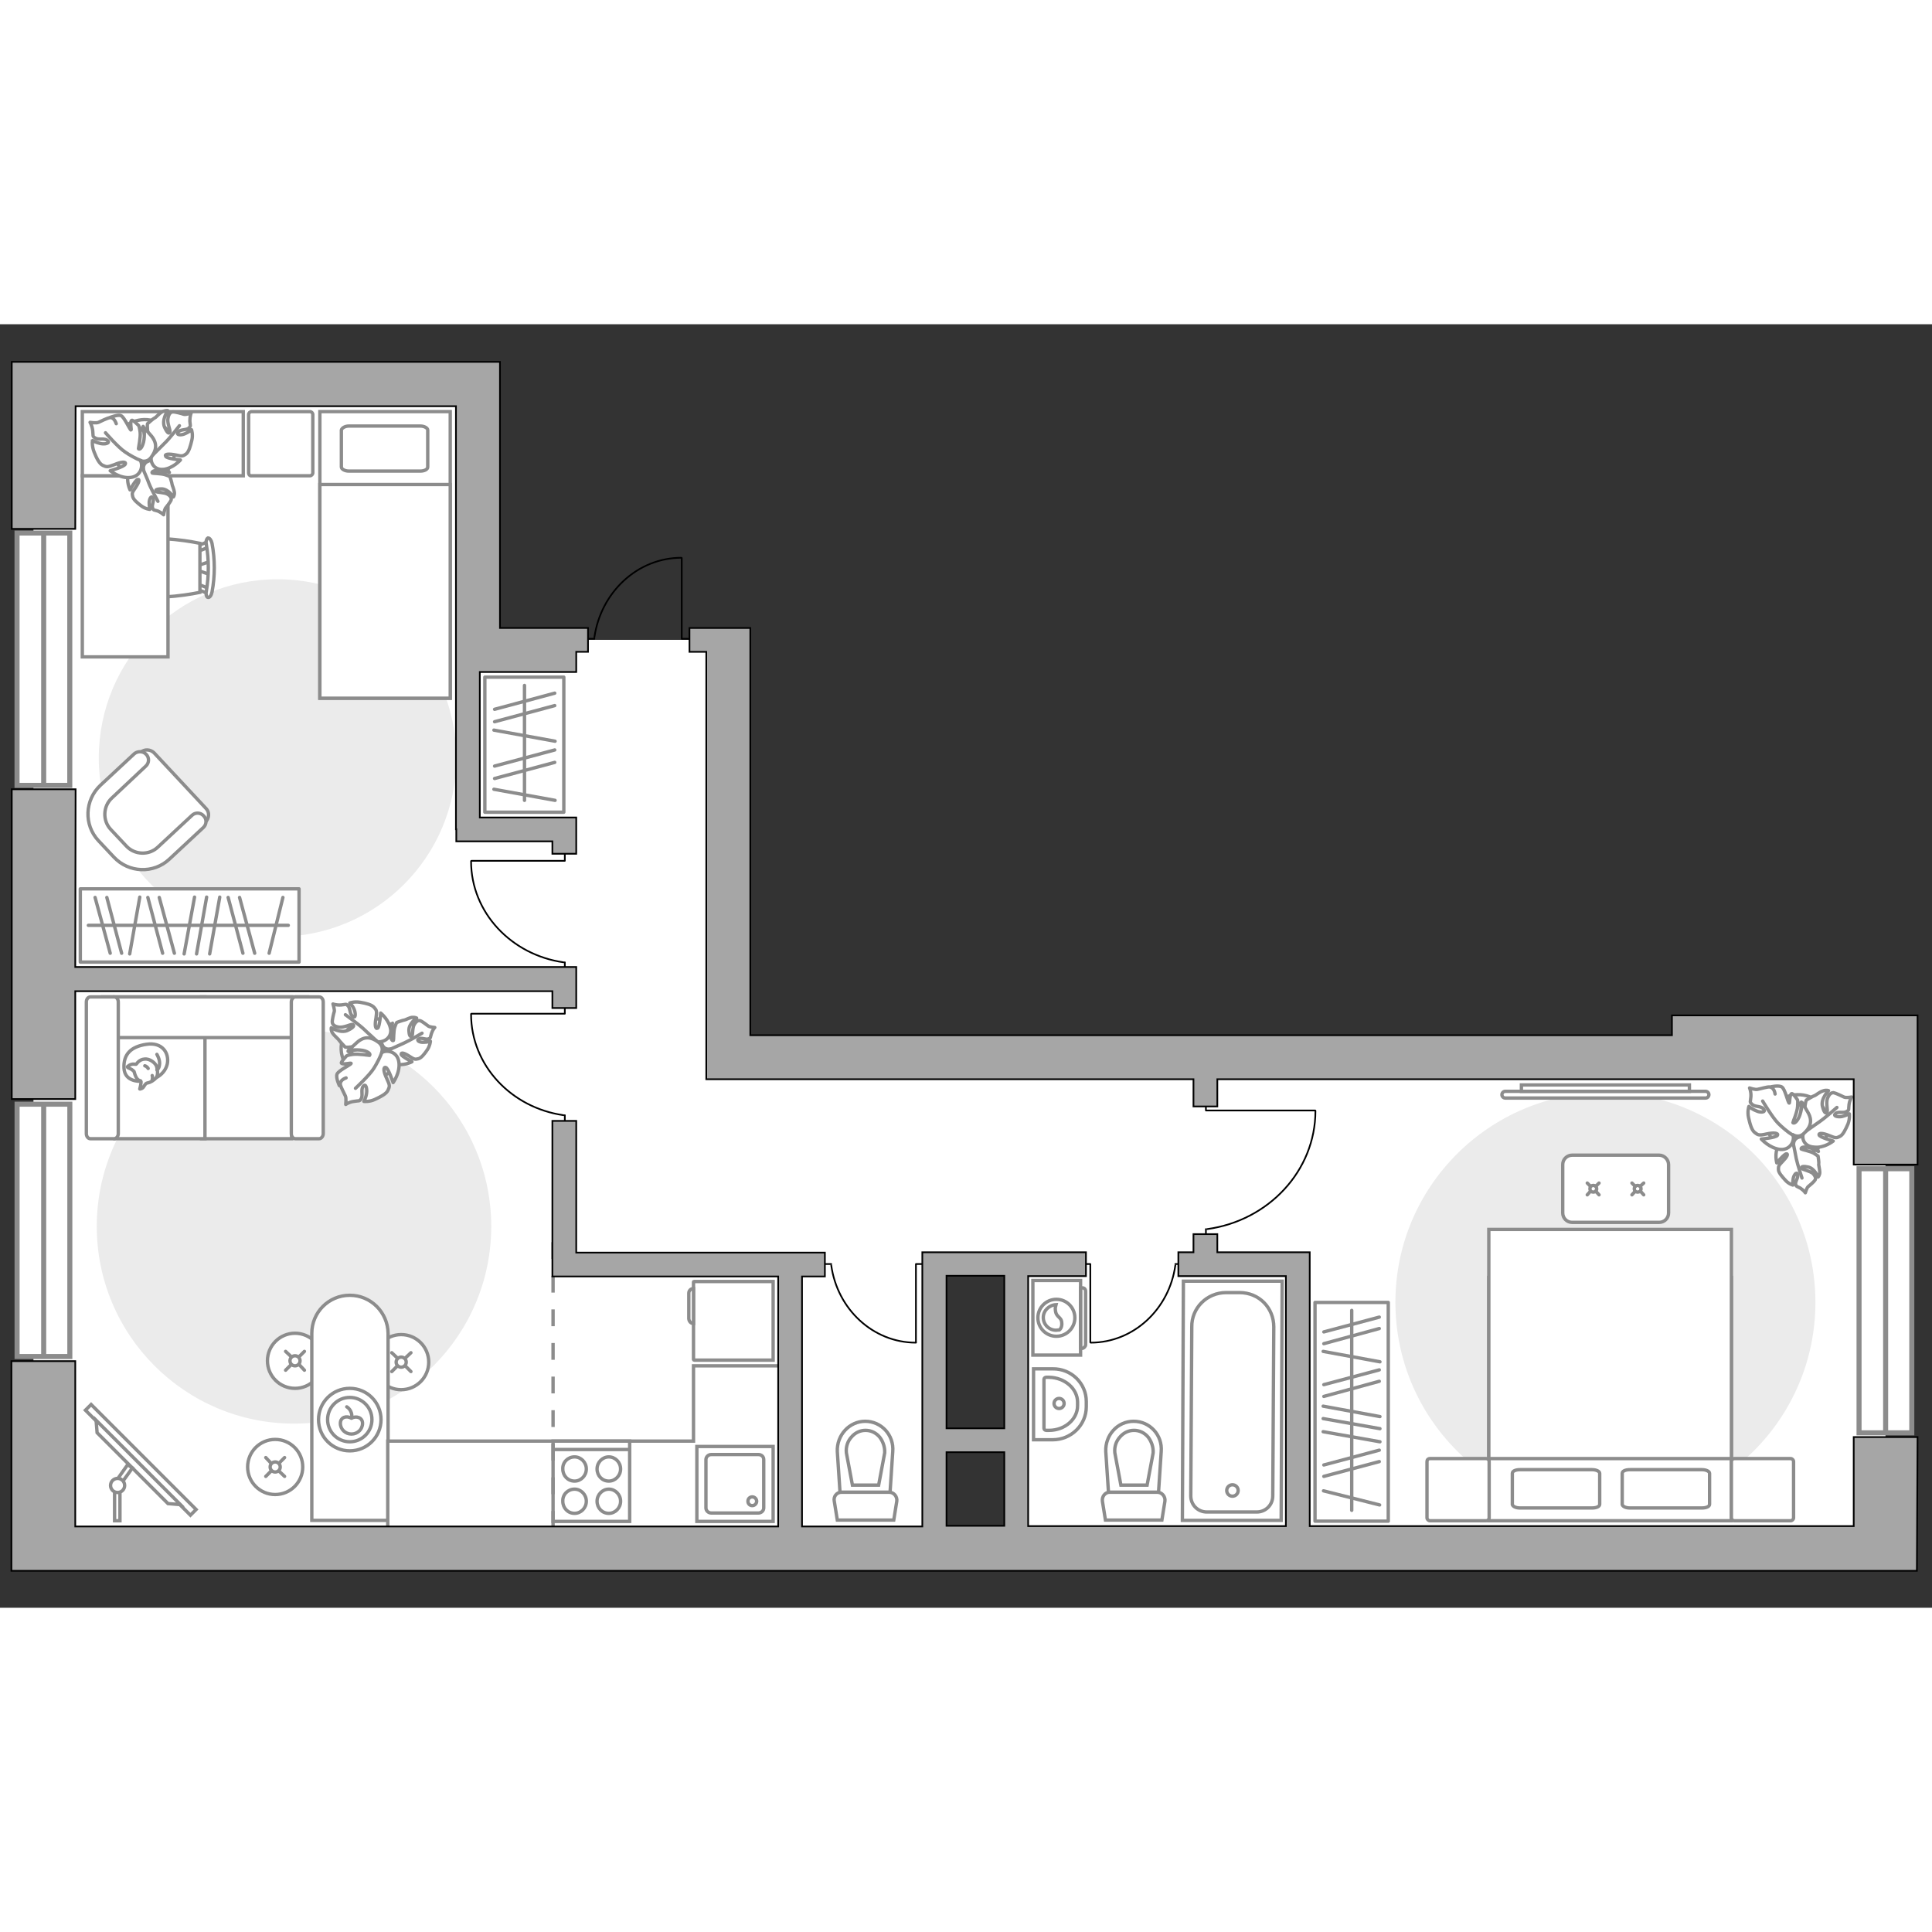 <?xml version="1.0" encoding="utf-8"?>
<!-- Generator: Adobe Illustrator 25.2.1, SVG Export Plug-In . SVG Version: 6.00 Build 0)  -->
<svg version="1.1" xmlns="http://www.w3.org/2000/svg" xmlns:xlink="http://www.w3.org/1999/xlink" x="0px" y="0px"
	 viewBox="0 0 575 382" style="enable-background:new 0 0 575 382;" xml:space="preserve" width="200" height="200">
<rect x="0" y="0" width="575" height="382" fill="#333333" stroke="none"/>
<style type="text/css">
	.st0{fill:#FFFFFF;}
	.st1{fill:#EBEBEB;}
	.st2{fill:#FFFFFF;stroke:#8C8C8C;stroke-miterlimit:10;}
	.st3{fill:#FFFFFF;stroke:#8C8C8C;stroke-linecap:round;stroke-miterlimit:10;}
	.st4{fill:none;stroke:#8C8C8C;stroke-linecap:round;stroke-linejoin:round;stroke-miterlimit:10;}
	.st5{fill:#FFFFFF;stroke:#8C8C8C;stroke-linecap:round;stroke-linejoin:round;stroke-miterlimit:10;}
	.st6{fill:none;stroke:#000000;stroke-width:0.5;stroke-linecap:round;stroke-linejoin:round;stroke-miterlimit:10;}
	.st7{fill:#FFFFFF;stroke:#8C8C8C;stroke-width:1.5;stroke-linecap:round;stroke-miterlimit:10;}
	.st8{fill-rule:evenodd;clip-rule:evenodd;fill:#FFFFFF;fill-opacity:0.1;stroke:#8C8C8C;stroke-miterlimit:10;}
	.st9{fill:none;stroke:#8C8C8C;stroke-miterlimit:10;stroke-dasharray:5,5;}
	.st10{fill:#A6A6A6;stroke:#000000;stroke-width:0.5;stroke-miterlimit:10;}
</style>
<g id="bg_1_">
	
		<rect x="-95.7" y="127.5" transform="matrix(6.123234e-17 -1 1 6.123234e-17 -117.543 267.76)" class="st0" width="341.6" height="130.3"/>
	
		<rect x="29.9" y="173.8" transform="matrix(6.123234e-17 -1 1 6.123234e-17 -64.066 393.33)" class="st0" width="269.5" height="109.7"/>
	
		<rect x="153.1" y="241.7" transform="matrix(6.123234e-17 -1 1 6.123234e-17 -65.081 518.44)" class="st0" width="147.2" height="100"/>
	
		<rect x="357.4" y="163.3" transform="matrix(6.123234e-17 -1 1 6.123234e-17 139.263 724.513)" class="st0" width="148.9" height="258.6"/>
	
		<rect x="276.4" y="197.6" transform="matrix(6.123234e-17 -1 1 6.123234e-17 59.849 556.062)" class="st0" width="63.1" height="100.9"/>
</g>
<g id="furniture_1_">
	<path id="Vector_3_" class="st1" d="M415.3,291.1c0,34.5,28,62.5,62.5,62.5c34.5,0,62.5-28,62.5-62.5s-28-62.5-62.5-62.5
		C443.3,228.7,415.3,256.6,415.3,291.1z"/>
	<path id="Vector_2_" class="st1" d="M82.6,182.3c-29.4,0-53.2-23.8-53.2-53.2s23.8-53.2,53.2-53.2s53.2,23.8,53.2,53.2
		S112,182.3,82.6,182.3z"/>
	<path id="Vector_1_" class="st1" d="M87.5,209.8c-32.4,0-58.7,26.3-58.7,58.7s26.3,58.7,58.7,58.7s58.7-26.3,58.7-58.7
		S119.9,209.8,87.5,209.8z"/>
	<g>
		<path id="Vector_8_1_" class="st2" d="M206.4,285.1l0,23c0,0.1,0.1,0.2,0.2,0.2l23.5,0l0-23.4l-23.5,0
			C206.5,284.9,206.4,284.9,206.4,285.1z"/>
		<path id="Vector_9_1_" class="st2" d="M206.4,297.4l0-10.4c-0.8,0-1.4,0.6-1.4,1.4l0,7.6C205.1,296.8,205.6,297.4,206.4,297.4z"/>
	</g>
	<g>
		<circle class="st3" cx="87.8" cy="308.5" r="8.2"/>
		<line class="st3" x1="85" y1="311.3" x2="86.7" y2="309.6"/>
		<circle class="st3" cx="87.8" cy="308.5" r="1.5"/>
		<line class="st3" x1="89" y1="307.3" x2="90.6" y2="305.7"/>
		<line class="st3" x1="90.6" y1="311.3" x2="89" y2="309.6"/>
		<line class="st3" x1="86.7" y1="307.3" x2="85" y2="305.7"/>
	</g>
	<g>
		<circle class="st3" cx="81.9" cy="340.1" r="8.2"/>
		<line class="st3" x1="79.1" y1="342.9" x2="80.7" y2="341.3"/>
		<circle class="st3" cx="81.9" cy="340.1" r="1.5"/>
		<line class="st3" x1="83" y1="339" x2="84.7" y2="337.3"/>
		<line class="st3" x1="84.7" y1="342.9" x2="83" y2="341.3"/>
		<line class="st3" x1="80.7" y1="339" x2="79.1" y2="337.3"/>
	</g>
	<g>
		<circle class="st3" cx="119.4" cy="308.9" r="8.2"/>
		<line class="st3" x1="116.6" y1="311.7" x2="118.3" y2="310"/>
		<circle class="st3" cx="119.4" cy="308.9" r="1.5"/>
		<line class="st3" x1="120.6" y1="307.7" x2="122.3" y2="306.1"/>
		<line class="st3" x1="122.3" y1="311.7" x2="120.6" y2="310"/>
		<line class="st3" x1="118.3" y1="307.7" x2="116.6" y2="306.1"/>
	</g>
	<g>
		<path class="st2" d="M104.1,289L104.1,289c-6.3,0-11.3,5.1-11.3,11.3v55.7h22.7v-55.7C115.4,294.1,110.4,289,104.1,289z"/>
		<circle class="st4" cx="104.1" cy="326" r="9.3"/>
		<circle class="st4" cx="104.1" cy="326" r="6.6"/>
		<path class="st4" d="M101.3,327.1c0,1.8,1.5,3.2,3.3,3.2s3.3-1.4,3.3-3.2s-2-2.3-3.3-1.5C103.1,324.7,101.3,325.3,101.3,327.1z"/>
		<path class="st4" d="M103.2,322.2c0,0,1.7,0.9,1.5,3.2"/>
	</g>
	<g>
		<path id="Vector_55_2_" class="st2" d="M86.7,200.2H60v42.2h26.8V200.2z"/>
		<path id="Vector_56_2_" class="st2" d="M60.9,200.2H34.2v42.2h26.8V200.2z"/>
		<path id="Vector_57_2_" class="st2" d="M89.7,212.3l1.8-12.1h-61v12.1H89.7z"/>
		<path id="Vector_58_2_" class="st2" d="M86.7,201.7v39.2c0,0.8,0.5,1.5,1.2,1.5H95c0.6,0,1.2-0.7,1.2-1.5v-39.2
			c0-0.8-0.5-1.5-1.2-1.5h-7.1C87.3,200.2,86.7,200.9,86.7,201.7z"/>
		<path id="Vector_59_2_" class="st2" d="M25.7,201.7v39.2c0,0.8,0.5,1.5,1.2,1.5h7.1c0.6,0,1.2-0.7,1.2-1.5v-39.2
			c0-0.8-0.5-1.5-1.2-1.5h-7.1C26.2,200.2,25.7,200.9,25.7,201.7z"/>
		<g>
			<path class="st5" d="M41.6,225.3c0,0-4.5,0.2-4.7-3.9c-0.2-4.1,2-6.4,6.7-7.1c4.7-0.7,6.8,2.6,6.2,5.8
				C49.1,223.2,46.1,225.3,41.6,225.3z"/>
			<path class="st5" d="M39.9,222.4c0,0-0.5-0.6-1.3-0.9c-0.8-0.3-0.7-0.5-0.7-0.5s0.8-0.9,2-0.8c0.7,0.1,0.7,0,0.7,0
				s0.8-1.4,2.4-1.5c1.6-0.2,3.3,1.2,3.6,2.2c0.3,1,0.5,2.5-0.1,3.3c-0.6,0.8-1.8,1.5-2.6,1.6c-0.8,0.1-1,1.3-1.6,1.6
				c-0.7,0.3-0.7,0.2-0.7,0.2s0.6-2.1,0.3-2.4C41.5,225,40.6,225.2,39.9,222.4z"/>
			<path class="st5" d="M44.1,221.5c0,0-0.3-0.6-1-0.8"/>
			<path class="st5" d="M45.3,223.6c0,0,0.2,0.6,0,1.2"/>
			<path class="st4" d="M46.7,221.9c0,0,0.7-0.2,0.8-1.8c0.1-1.3-0.8-2.8-0.8-2.8"/>
		</g>
	</g>
	<g>
		
			<rect x="369.7" y="312.8" transform="matrix(6.123234e-17 -1 1 6.123234e-17 78.574 725.93)" class="st5" width="65.1" height="21.8"/>
		<line class="st4" x1="410.7" y1="332.6" x2="393.8" y2="329.6"/>
		<line class="st4" x1="410.7" y1="308.8" x2="393.8" y2="305.7"/>
		<line class="st4" x1="410.7" y1="328.7" x2="393.8" y2="325.7"/>
		<line class="st4" x1="410.7" y1="325.1" x2="393.8" y2="322"/>
		<line class="st4" x1="410.5" y1="338.5" x2="394" y2="342.9"/>
		<line class="st4" x1="410.5" y1="335.1" x2="394" y2="339.5"/>
		<line class="st4" x1="410.5" y1="314.6" x2="394" y2="319.1"/>
		<line class="st4" x1="410.5" y1="311.2" x2="394" y2="315.6"/>
		<line class="st4" x1="410.6" y1="351.4" x2="393.9" y2="347.2"/>
		<line class="st4" x1="410.5" y1="298.9" x2="394" y2="303.4"/>
		<line class="st4" x1="410.5" y1="295.5" x2="394" y2="299.9"/>
		<line class="st4" x1="402.3" y1="353" x2="402.3" y2="293.5"/>
	</g>
	<g>
		
			<rect x="24" y="168" transform="matrix(-1 -8.973146e-11 8.973146e-11 -1 113.003 357.835)" class="st5" width="65.1" height="21.8"/>
		<line class="st4" x1="65.4" y1="170.5" x2="62.4" y2="187.4"/>
		<line class="st4" x1="41.6" y1="170.5" x2="38.6" y2="187.4"/>
		<line class="st4" x1="61.5" y1="170.5" x2="58.5" y2="187.4"/>
		<line class="st4" x1="57.9" y1="170.5" x2="54.8" y2="187.4"/>
		<line class="st4" x1="71.3" y1="170.6" x2="75.8" y2="187.2"/>
		<line class="st4" x1="67.9" y1="170.6" x2="72.3" y2="187.2"/>
		<line class="st4" x1="47.4" y1="170.6" x2="51.9" y2="187.2"/>
		<line class="st4" x1="44" y1="170.6" x2="48.4" y2="187.2"/>
		<line class="st4" x1="84.2" y1="170.6" x2="80.1" y2="187.2"/>
		<line class="st4" x1="31.8" y1="170.6" x2="36.2" y2="187.2"/>
		<line class="st4" x1="28.3" y1="170.6" x2="32.8" y2="187.2"/>
		<line class="st4" x1="85.8" y1="178.9" x2="26.3" y2="178.9"/>
	</g>
	<g>
		
			<rect x="136" y="113.3" transform="matrix(1.572139e-10 -1 1 1.572139e-10 31.001 281.229)" class="st5" width="40.2" height="23.5"/>
		<line class="st4" x1="165.2" y1="124.1" x2="147" y2="120.8"/>
		<line class="st4" x1="165.2" y1="141.7" x2="147" y2="138.4"/>
		<line class="st4" x1="165.1" y1="130.4" x2="147.2" y2="135.2"/>
		<line class="st4" x1="165.1" y1="126.7" x2="147.2" y2="131.5"/>
		<line class="st4" x1="165.1" y1="113.5" x2="147.2" y2="118.3"/>
		<line class="st4" x1="165.1" y1="109.8" x2="147.2" y2="114.6"/>
		<line class="st4" x1="156.1" y1="141.7" x2="156.1" y2="107.5"/>
	</g>
	<g>
		<path id="Vector_98_2_" class="st2" d="M515.3,283.7h-72.2v72.4h72.2V283.7z"/>
		<path id="Vector_99_2_" class="st2" d="M443.1,269.4h72.2v68.2h-63.7h-8.5v-9.3V269.4z"/>
		<path id="Vector_100_2_" class="st4" d="M485.1,352.3h21.4c1.3,0,2.3-0.4,2.3-1.1V342c0-0.6-1-1.1-2.3-1.1h-21.4
			c-1.3,0-2.3,0.4-2.3,1.1v9.3C483,351.9,483.9,352.3,485.1,352.3z"/>
		<path id="Vector_101_2_" class="st4" d="M452.4,352.3h21.4c1.3,0,2.3-0.4,2.3-1.1V342c0-0.6-1-1.1-2.3-1.1h-21.4
			c-1.3,0-2.3,0.4-2.3,1.1v9.3C450.3,351.9,451.2,352.3,452.4,352.3z"/>
	</g>
	<path id="Vector_5_3_" class="st5" d="M515.3,338.5v16.7c0,0.5,0.4,0.9,0.9,0.9h16.7c0.5,0,0.9-0.4,0.9-0.9v-16.7
		c0-0.5-0.4-0.9-0.9-0.9h-16.7C515.7,337.6,515.3,338,515.3,338.5z"/>
	<path id="Vector_5_1_" class="st5" d="M424.7,338.5v16.7c0,0.5,0.4,0.9,0.9,0.9h16.7c0.5,0,0.9-0.4,0.9-0.9v-16.7
		c0-0.5-0.4-0.9-0.9-0.9h-16.7C425,337.6,424.7,338,424.7,338.5z"/>
	<g>
		<path id="Vector_37_6_" class="st2" d="M45.8,127.5l15.5,16.6c1.1,1.1,1,2.9-0.1,4l-11.5,10.7c-4.2,3.9-10.8,3.7-14.7-0.5
			l-5.1-5.5c-3.9-4.2-3.7-10.8,0.5-14.7l11.5-10.7C43,126.4,44.7,126.5,45.8,127.5z"/>
		<path id="Vector_38_6_" class="st2" d="M43.5,128c1,1,0.9,2.6-0.1,3.5L33.3,141c-2.7,2.5-2.8,6.8-0.3,9.4l4.6,4.9
			c2.5,2.7,6.8,2.8,9.4,0.3l10.1-9.4c1-1,2.6-0.9,3.5,0.1c1,1,0.9,2.6-0.1,3.5l-10.1,9.4c-4.7,4.4-12.1,4.1-16.5-0.6l-4.6-4.9
			c-4.4-4.7-4.1-12.1,0.6-16.5l10.1-9.4C41,127,42.6,127,43.5,128z"/>
	</g>
	<g>
		<path id="Vector_60_2_" class="st2" d="M119.2,213.3c-1.2-4.8-6.1-7.7-10.9-6.5c-4.8,1.2-7.7,6.1-6.5,10.9
			c1.2,4.8,6.1,7.7,10.9,6.5S120.4,218.1,119.2,213.3z"/>
		<path class="st5" d="M116.1,215.7c0,0-1.6,0.4-2.3-1.2c-0.8-1.6-1.1-3.3,0.9-4.9c2-1.6,2.1-1.6,2.1-1.6s-0.7,2.6-0.5,4
			c0.2,1.4,0.8,1.3,0.8,1.1c0.1-0.1,0-2.7,0.4-3.9c0.4-1.2,0.6-1.4,0.6-1.4s1.9-0.7,2.2-0.7c0.3,0,1.5-0.7,2.3-0.8
			c0.9-0.1,1.4,0.2,1.4,0.2s-2.4,1.6-2.3,3.7c0.1,2,0.6,1.9,0.9,1.6c0.3-0.3,0.1-2.4,0.7-3.4c0.6-1,1.2-1.3,1.8-1.1s2,1.3,2.4,1.6
			c0.5,0.3,1.9,0.4,1.9,0.4s-0.6,0.6-1,1.8c-0.4,1.2-0.1,1.3-0.9,1.6c-0.8,0.3-2.1-0.5-2.9,0c-0.8,0.5,0.4,1.1,1.5,1
			c1.1,0,2-0.3,2-0.3s-0.1,1.3-0.9,2.5c-0.8,1.2-1.8,2.5-2.7,2.7c-0.9,0.2-1.1,0.3-2.6-0.7c-1.5-1-2.6-1.3-2.5-0.6
			c0.1,0.6,3.2,2.2,3.2,2.2s-2.6,1.4-5.1,0.6C115.2,219.2,115.3,216.6,116.1,215.7z"/>
		<path class="st4" d="M125.6,211c0,0-3.5,2.1-5.3,2.9c-1.1,0.5-3.3,1.5-4.2,1.9c-1.3,0.6-2.7,0.7-4.1,0.6"/>
		<path class="st5" d="M112.1,213.5c0,0,1.1,1.5-0.2,3.1c-1.3,1.6-3,2.7-5.6,1.3c-2.6-1.4-2.7-1.5-2.7-1.5s3.1-0.4,4.4-1.3
			c1.4-0.9,1-1.4,0.8-1.4c-0.2,0-2.8,1.3-4.3,1.4c-1.5,0.2-1.8,0-1.8,0s-1.6-1.7-1.8-2c-0.1-0.3-1.4-1.3-1.9-2.1
			c-0.6-0.9-0.4-1.6-0.4-1.6s2.9,1.8,5,0.7c2.1-1,1.8-1.6,1.3-1.7c-0.5-0.1-2.6,1-4,0.8c-1.3-0.2-1.9-0.7-2-1.4
			c-0.1-0.6,0.4-2.7,0.6-3.3c0.1-0.6-0.4-2.2-0.4-2.2s0.9,0.4,2.4,0.3c1.5-0.1,1.4-0.5,2.1,0.3c0.7,0.7,0.4,2.4,1.4,3.1
			c0.9,0.7,0.9-0.9,0.4-2.1c-0.5-1.2-1.3-1.9-1.3-1.9s1.4-0.5,3.1-0.2c1.7,0.3,3.5,0.7,4.2,1.6c0.7,0.8,0.8,1,0.5,3.1
			c-0.4,2.1-0.2,3.4,0.5,3c0.6-0.4,0.9-4.5,0.9-4.5s2.7,2.2,3,5.1C116.4,212.9,113.5,213.9,112.1,213.5z"/>
		<path class="st4" d="M102.8,205.5c0,0,3.9,2.8,5.5,4.3c1,1,3.1,2.8,3.9,3.6c1.2,1.1,2.1,2.6,2.5,4.1"/>
		<g>
			<path class="st5" d="M103,224.3c-1.4,0.5-1.8,1.3-1.7,2c0.1,0.7,1.2,2.7,1.5,3.4c0.3,0.6,0.1,2.5,0.1,2.5s0.9-0.7,2.4-0.9
				c1.6-0.3,1.6,0.1,2.2-0.8c0.6-1-0.2-2.7,0.6-3.7c0.8-1,1.2,0.7,1,2.1c-0.2,1.4-0.8,2.4-0.8,2.4s1.6,0.2,3.3-0.6s3.5-1.7,3.9-2.8
				c0.5-1.1,0.6-1.3-0.4-3.4c-1-2.1-1.1-3.5-0.3-3.3c0.8,0.2,2.2,4.5,2.2,4.5s2.2-3,1.7-6.2c-0.5-3.2-3.8-3.6-5.1-2.7
				c0,0,0.8-1.9-1.1-3.2c-1.8-1.3-3.9-2-6.3,0.2c-2.3,2.1-2.5,2.3-2.5,2.3s3.3-0.4,5,0.2c1.7,0.6,1.4,1.2,1.3,1.3
				c-0.2,0-3.3-0.5-5-0.3c-1.6,0.2-1.9,0.5-1.9,0.5s-1.7,1.8-1.5,2.1c0.4,0.6,2.9-0.2,2.9,0.1c-0.1,0.4-3.8,2.1-4.2,3.2
				s0.7,3.4,0.7,3.4"/>
			<path class="st4" d="M105.8,227.4c0,0,4.2-3.9,5.5-6c0.8-1.3,1.9-3.3,2.4-4.9"/>
		</g>
	</g>
	<g>
		<path id="Vector_60_1_" class="st2" d="M535.5,247.3c5-0.1,8.9-4.3,8.7-9.3c-0.1-5-4.3-8.9-9.3-8.7c-5,0.1-8.9,4.3-8.7,9.3
			C526.4,243.6,530.5,247.5,535.5,247.3z"/>
		<path class="st5" d="M533.8,243.9c0,0,0-1.6,1.7-2s3.4-0.3,4.6,1.9c1.1,2.2,1.1,2.4,1.1,2.4s-2.3-1.3-3.8-1.3
			c-1.4-0.1-1.4,0.5-1.3,0.6c0.1,0.1,2.6,0.6,3.7,1.2c1.1,0.7,1.3,0.9,1.3,0.9s0.3,2,0.2,2.3c-0.1,0.3,0.3,1.6,0.3,2.5
			s-0.5,1.4-0.5,1.4s-1.1-2.7-3.1-3c-2-0.4-2,0.2-1.7,0.5c0.3,0.3,2.3,0.7,3.2,1.4c0.8,0.8,1,1.5,0.7,2c-0.3,0.5-1.7,1.7-2.1,2
			c-0.4,0.4-0.8,1.8-0.8,1.8s-0.4-0.7-1.5-1.4c-1.1-0.6-1.2-0.4-1.4-1.2c-0.1-0.9,0.9-1.9,0.6-2.9c-0.3-0.9-1.1,0.2-1.3,1.2
			c-0.2,1.1-0.1,2-0.1,2s-1.2-0.3-2.2-1.4c-1-1.1-2.1-2.3-2.1-3.2c0-0.9-0.1-1.1,1.2-2.4c1.3-1.3,1.8-2.3,1.2-2.3
			c-0.6-0.1-2.9,2.7-2.9,2.7s-0.8-2.9,0.5-5.1C530.6,242.2,533.1,242.8,533.8,243.9z"/>
		<path class="st4" d="M536.3,254.1c0,0-1.3-3.9-1.7-5.8c-0.2-1.2-0.7-3.5-0.9-4.5c-0.3-1.4-0.1-2.8,0.3-4.1"/>
		<path class="st5" d="M536.9,240.5c0,0-1.7,0.8-2.9-0.9c-1.2-1.7-1.9-3.5,0-5.8c1.9-2.2,2.1-2.3,2.1-2.3s-0.3,3.1,0.3,4.6
			c0.6,1.5,1.2,1.3,1.2,1.1c0-0.1-0.6-3-0.4-4.5c0.2-1.5,0.4-1.8,0.4-1.8s2-1.2,2.4-1.3c0.4-0.1,1.5-1.1,2.5-1.4
			c1-0.4,1.7-0.1,1.7-0.1s-2.4,2.4-1.8,4.7c0.6,2.3,1.1,2.1,1.4,1.6c0.2-0.5-0.4-2.8,0.1-4c0.5-1.3,1.1-1.7,1.8-1.7
			c0.6,0.1,2.5,1,3.1,1.3c0.6,0.3,2.3,0,2.3,0s-0.6,0.8-0.8,2.3c-0.2,1.4,0.2,1.5-0.7,2c-0.9,0.6-2.5-0.1-3.3,0.6
			c-0.9,0.8,0.7,1.1,1.9,0.9c1.2-0.3,2.2-0.8,2.2-0.8s0.2,1.4-0.4,3c-0.7,1.6-1.5,3.3-2.4,3.7c-1,0.5-1.2,0.6-3.1-0.2
			c-1.9-0.8-3.3-0.9-3.1-0.2c0.2,0.7,4.2,1.8,4.2,1.8s-2.7,2.2-5.7,1.8C536.5,244.7,536.1,241.7,536.9,240.5z"/>
		<path class="st4" d="M546.7,233.1c0,0-3.6,3.2-5.4,4.4c-1.2,0.8-3.4,2.4-4.4,3.1c-1.4,0.9-2.9,1.4-4.6,1.5"/>
		<g>
			<path class="st5" d="M528.3,229.1c-0.2-1.4-0.9-2-1.6-2.1c-0.7-0.1-2.9,0.6-3.6,0.7c-0.7,0.2-2.4-0.4-2.4-0.4s0.5,1,0.4,2.6
				c-0.1,1.6-0.5,1.5,0.4,2.3c0.8,0.8,2.7,0.4,3.4,1.4c0.8,1-1,1.1-2.2,0.5c-1.3-0.5-2.2-1.3-2.2-1.3s-0.5,1.5-0.1,3.3
				c0.4,1.8,0.9,3.8,1.9,4.5c0.9,0.7,1.2,0.9,3.4,0.4s3.7-0.3,3.3,0.4c-0.4,0.7-4.8,1.1-4.8,1.1s2.5,2.8,5.7,3.1
				c3.2,0.2,4.3-2.9,3.7-4.4c0,0,1.7,1.2,3.3-0.4c1.6-1.5,2.8-3.4,1.2-6.2c-1.6-2.8-1.7-2.9-1.7-2.9s-0.3,3.4-1.3,4.9
				c-0.9,1.5-1.5,1.1-1.5,1c0-0.2,1.3-3.1,1.4-4.8c0.1-1.7,0-1.9,0-1.9s-1.3-2.1-1.8-1.9c-0.6,0.3-0.5,2.9-0.7,2.8
				c-0.4-0.1-1.2-4.2-2.2-4.8c-1-0.6-3.4,0-3.4,0"/>
			<path class="st4" d="M524.6,231.2c0,0,2.9,4.9,4.6,6.6c1.1,1.1,2.8,2.6,4.3,3.5"/>
		</g>
	</g>
	<g>
		<path id="Vector_2_1_" class="st2" d="M134,111.3H95.2V26H134V111.3z"/>
		<path id="Vector_3_1_" class="st2" d="M95.2,111.3H134V47.7H99.8h-4.6v8.6V111.3z"/>
		<path id="Vector_4_1_" class="st4" d="M103.8,30.3h21.3c1.2,0,2.2,0.6,2.2,1.2v11c0,0.7-1,1.2-2.2,1.2h-21.3
			c-1.2,0-2.2-0.6-2.2-1.2v-11C101.7,30.9,102.7,30.3,103.8,30.3z"/>
	</g>
	<path id="Vector_5_2_" class="st5" d="M74,44.2V26.9c0-0.5,0.4-0.9,0.9-0.9h17.3c0.5,0,0.9,0.4,0.9,0.9v17.3c0,0.5-0.4,0.9-0.9,0.9
		H74.9C74.4,45.2,74,44.8,74,44.2z"/>
	<g id="Group_2_2_">
		<g id="Group_3_2_">
			<path id="Vector_10_2_" class="st2" d="M62.5,70.6L58.4,72v1.1l4.1,1.4V70.6z"/>
		</g>
		<g id="Group_4_2_">
			<path id="Vector_11_2_" class="st2" d="M58.5,78.3c0,0.4,0.2,0.7,0.5,0.7l3.3,1.3c0.3,0.1,0.6-0.1,0.7-0.6
				c0.1-0.5-0.1-0.9-0.4-0.9l-3.3-1.3c-0.3-0.1-0.6,0.1-0.7,0.6C58.5,78.2,58.5,78.2,58.5,78.3z"/>
		</g>
		<g id="Group_5_2_">
			<path id="Vector_12_2_" class="st2" d="M58.5,66.7c0,0.1,0,0.1,0,0.2c0.1,0.5,0.4,0.7,0.7,0.6l3.3-1.3c0.3-0.1,0.5-0.6,0.4-1
				c-0.1-0.5-0.4-0.7-0.7-0.6l-3.3,1.3C58.7,66,58.5,66.4,58.5,66.7z"/>
		</g>
		<path id="Vector_13_2_" class="st2" d="M42.4,65.2c-2.6,2.6-2.6,12.1,0,14.6c3,3,17.1,0,17.1,0l0-14.6
			C59.5,65.2,45.4,62.2,42.4,65.2z"/>
		<path id="Vector_14_2_" class="st2" d="M61.4,65.5c0.8,4.6,0.8,9.3,0,14c-0.2,0.9,0.1,1.8,0.5,1.8c0.5,0.1,1-0.6,1.2-1.6
			C64,75,64,70,63.1,65.2c-0.2-0.9-0.7-1.6-1.2-1.6C61.5,63.8,61.2,64.6,61.4,65.5z"/>
	</g>
	<path id="Vector_36_2_" class="st2" d="M50,99l0-53.9l-25.5,0l0,43.6l0,10.3L50,99z"/>
	<g>
		<polyline class="st6" points="391.4,234 358.9,234 358.9,228.7 		"/>
		<line class="st6" x1="358.9" y1="274.2" x2="358.9" y2="269.3"/>
		<path class="st6" d="M359.3,269.3c18.2-2.5,32.2-17.3,32.2-35.2"/>
	</g>
	<g>
		<polyline class="st6" points="272.6,303 272.6,279.7 276.4,279.7 		"/>
		<line class="st6" x1="243.9" y1="279.7" x2="247.4" y2="279.7"/>
		<path class="st6" d="M247.4,280.1c1.8,13,12.4,23,25.2,23"/>
	</g>
	<g>
		<polyline class="st6" points="324.5,303 324.5,279.7 320.7,279.7 		"/>
		<line class="st6" x1="353.2" y1="279.7" x2="349.8" y2="279.7"/>
		<path class="st6" d="M349.8,280.1c-1.8,13-12.4,23-25.2,23"/>
	</g>
	<g>
		<polyline class="st6" points="140.3,205.2 168.1,205.2 168.1,200.6 		"/>
		<line class="st6" x1="168.1" y1="239.5" x2="168.1" y2="235.4"/>
		<path class="st6" d="M167.7,235.4c-15.5-2.2-27.5-14.8-27.5-30.1"/>
	</g>
	<g>
		<polyline class="st6" points="140.3,159.7 168.1,159.7 168.1,155.2 		"/>
		<line class="st6" x1="168.1" y1="194" x2="168.1" y2="189.9"/>
		<path class="st6" d="M167.7,189.9c-15.5-2.2-27.5-14.8-27.5-30.1"/>
	</g>
	<g>
		<path class="st2" d="M448,228.3c-0.6,0-1,0.5-1,1c0,0.6,0.5,1,1,1l59.6,0c0.6,0,1-0.5,1-1c0-0.6-0.5-1-1-1L448,228.3z"/>
		<rect x="452.8" y="226.4" class="st2" width="50" height="1.9"/>
	</g>
	<polyline class="st2" points="232.7,310 206.4,310 206.4,332.4 115.4,332.4 115.4,360 	"/>
	<g>
		
			<rect x="19.9" y="336.7" transform="matrix(-0.707 -0.707 0.707 -0.707 -167.306 606.567)" class="st2" width="44.2" height="2.4"/>
		<polygon class="st2" points="28.9,329.9 50,351 53.7,351.3 28.6,326.2 		"/>
		<g>
			<path class="st2" d="M35,347.6c-0.3,0-0.6-0.1-0.9-0.2l0,8.7h1.6l0-8.6C35.4,347.6,35.2,347.6,35,347.6z"/>
			<path class="st2" d="M35.1,343.5c0.6,0.1,1.1,0.4,1.5,0.8l2.8-3.9l-1.4-1L35.1,343.5z"/>
		</g>
		<circle class="st2" cx="35" cy="345.6" r="2.1"/>
	</g>
	<g>
		<path class="st2" d="M496.6,250.1v14.4c0,1.6-1.3,2.8-2.8,2.8h-25.9c-1.6,0-2.8-1.3-2.8-2.8v-14.4c0-1.6,1.3-2.8,2.8-2.8h25.9
			C495.3,247.3,496.6,248.6,496.6,250.1z"/>
		<g>
			<g>
				<line class="st3" x1="472.4" y1="259.1" x2="473.4" y2="258"/>
				<circle class="st3" cx="474.2" cy="257.3" r="1"/>
				<line class="st3" x1="474.9" y1="256.6" x2="475.9" y2="255.6"/>
				<line class="st3" x1="475.9" y1="259.1" x2="474.9" y2="258"/>
				<line class="st3" x1="473.4" y1="256.6" x2="472.4" y2="255.6"/>
			</g>
			<g>
				<line class="st3" x1="485.7" y1="259.1" x2="486.7" y2="258"/>
				<circle class="st3" cx="487.4" cy="257.3" r="1"/>
				<line class="st3" x1="488.1" y1="256.6" x2="489.2" y2="255.6"/>
				<line class="st3" x1="489.2" y1="259.1" x2="488.2" y2="258"/>
				<line class="st3" x1="486.7" y1="256.6" x2="485.7" y2="255.6"/>
			</g>
		</g>
	</g>
	<rect x="24.5" y="26" class="st2" width="47.9" height="19.1"/>
	<g>
		<path id="Vector_60_3_" class="st2" d="M44.9,46.2c4.9-1,8-5.8,6.9-10.7c-1-4.9-5.8-8-10.7-6.9c-4.9,1-8,5.8-6.9,10.7
			C35.3,44.2,40.1,47.3,44.9,46.2z"/>
		<path class="st5" d="M42.7,43.1c0,0-0.3-1.6,1.3-2.3c1.6-0.7,3.3-0.9,4.8,1.1c1.5,2,1.6,2.2,1.6,2.2s-2.5-0.8-3.9-0.6
			c-1.4,0.2-1.3,0.7-1.2,0.8c0.1,0.1,2.7,0.1,3.9,0.5c1.2,0.4,1.4,0.6,1.4,0.6s0.6,1.9,0.6,2.2c0,0.3,0.6,1.5,0.7,2.4
			c0.1,0.9-0.3,1.4-0.3,1.4S50.1,49,48.1,49c-2,0-1.9,0.6-1.6,0.8c0.3,0.3,2.4,0.2,3.4,0.8c1,0.6,1.2,1.3,1,1.8
			c-0.2,0.5-1.3,1.9-1.7,2.4c-0.3,0.5-0.5,1.9-0.5,1.9s-0.6-0.6-1.7-1.1c-1.2-0.4-1.3-0.1-1.6-1c-0.3-0.9,0.6-2.1,0.1-2.9
			c-0.5-0.9-1.1,0.4-1.1,1.4c0,1.1,0.2,2,0.2,2s-1.3-0.1-2.5-1c-1.2-0.9-2.4-1.9-2.6-2.8c-0.2-0.9-0.3-1.1,0.8-2.6
			c1-1.5,1.4-2.6,0.7-2.5c-0.6,0-2.3,3.1-2.3,3.1s-1.3-2.7-0.4-5.1C39.2,42,41.8,42.2,42.7,43.1z"/>
		<path class="st4" d="M47,52.7c0,0-2-3.6-2.7-5.4c-0.4-1.2-1.4-3.3-1.7-4.2c-0.5-1.3-0.6-2.7-0.4-4.1"/>
		<path class="st5" d="M45.1,39.2c0,0-1.5,1.1-3-0.4c-1.5-1.4-2.5-3.1-1.1-5.7c1.5-2.5,1.6-2.7,1.6-2.7s0.3,3.1,1.1,4.5
			c0.8,1.4,1.4,1,1.4,0.9c0-0.2-1.1-2.9-1.2-4.4c-0.1-1.5,0-1.8,0-1.8s1.8-1.6,2.1-1.7c0.4-0.1,1.3-1.3,2.2-1.8
			c0.9-0.5,1.7-0.4,1.7-0.4s-1.9,2.8-0.9,5c1,2.2,1.5,1.8,1.6,1.3c0.1-0.5-0.9-2.7-0.6-4c0.2-1.3,0.8-1.9,1.4-1.9
			c0.6-0.1,2.7,0.5,3.3,0.7c0.6,0.2,2.2-0.4,2.2-0.4s-0.4,0.9-0.4,2.4c0.1,1.5,0.4,1.4-0.3,2.1c-0.8,0.7-2.5,0.3-3.2,1.2
			c-0.7,0.9,0.9,1,2,0.5c1.2-0.5,2-1.2,2-1.2s0.5,1.4,0.1,3.1c-0.4,1.7-0.9,3.5-1.7,4.1c-0.9,0.6-1.1,0.8-3.1,0.3
			c-2.1-0.4-3.4-0.3-3,0.4c0.3,0.7,4.4,1.1,4.4,1.1s-2.3,2.6-5.2,2.8C45.5,43.4,44.6,40.6,45.1,39.2z"/>
		<path class="st4" d="M53.4,30.2c0,0-2.9,3.8-4.5,5.3c-1,1-3,3-3.8,3.8c-1.2,1.2-2.6,1.9-4.2,2.3"/>
		<g>
			<path class="st5" d="M34.6,29.6c-0.5-1.4-1.2-1.9-1.9-1.8c-0.7,0.1-2.8,1.1-3.4,1.4c-0.7,0.3-2.5,0-2.5,0s0.6,0.9,0.8,2.5
				c0.2,1.6-0.2,1.6,0.8,2.2c1,0.6,2.7-0.1,3.6,0.7c0.9,0.8-0.7,1.2-2.1,0.9c-1.4-0.3-2.4-0.9-2.4-0.9S27.3,36.2,28,38
				s1.6,3.6,2.6,4c1.1,0.5,1.3,0.6,3.4-0.2c2.1-0.9,3.6-1,3.3-0.2c-0.2,0.8-4.5,2-4.5,2s2.9,2.4,6.1,2c3.2-0.4,3.7-3.6,2.9-5
				c0,0,1.9,0.8,3.2-1c1.3-1.8,2.1-3.8,0.1-6.3c-2.1-2.4-2.2-2.5-2.2-2.5s0.3,3.4-0.4,5c-0.6,1.7-1.3,1.4-1.3,1.2
				c0-0.2,0.7-3.3,0.5-4.9c-0.2-1.6-0.4-1.9-0.4-1.9s-1.7-1.8-2.1-1.6c-0.6,0.4,0,2.9-0.2,2.9c-0.4-0.1-2-3.9-3-4.3
				c-1-0.4-3.4,0.6-3.4,0.6"/>
			<path class="st4" d="M31.4,32.3c0,0,3.7,4.3,5.8,5.7c1.3,0.9,3.2,2,4.8,2.6"/>
		</g>
	</g>
</g>
<g id="windows_1_">
	<g>
		
			<rect x="-24.6" y="91.8" transform="matrix(-3.311665e-06 -1 1 -3.311665e-06 -86.733 112.646)" class="st7" width="75.1" height="15.7"/>
		<line class="st7" x1="13" y1="136.6" x2="13" y2="62.8"/>
	</g>
	<g>
		
			<rect x="-24.6" y="261.8" transform="matrix(-3.311665e-06 -1 1 -3.311665e-06 -256.717 282.631)" class="st7" width="75.1" height="15.7"/>
		<line class="st7" x1="13" y1="306.6" x2="13" y2="232.8"/>
	</g>
	<g>
		
			<rect x="521.9" y="282.8" transform="matrix(-3.162790e-06 1 -1 -3.162790e-06 851.789 -270.558)" class="st7" width="78.6" height="15.7"/>
		<line class="st7" x1="561.2" y1="252" x2="561.2" y2="329.2"/>
	</g>
</g>
<g id="plan">
	<g>
		<g>
			<path class="st2" d="M321.6,306.8v-22.2h-14.2v22.2H321.6z"/>
			<path class="st8" d="M323.1,303.7v-15.9c0-0.6-0.4-1-0.9-1h-0.6v18h0.6C322.6,304.7,323.1,304.2,323.1,303.7z"/>
		</g>
		<g>
			<circle class="st2" cx="314.4" cy="295.7" r="5.5"/>
			<path class="st2" d="M316,297.2c-0.1-1.9-1.7-1.5-1.9-3.8c-0.1-0.7,0.1-1.2,0.2-1.6c-2.1,0.1-3.8,1.8-3.8,3.8
				c0,2.1,1.7,3.8,3.8,3.8c0.3,0,0.7-0.1,1-0.1C315.8,298.9,316.1,298.1,316,297.2z"/>
		</g>
	</g>
	<g>
		<path id="Vector_134_2_" class="st2" d="M323.3,320.6v1.6c0,5.4-4.5,9.8-10,9.8h-5.7l0-21.1h5.7
			C318.8,310.8,323.3,315.2,323.3,320.6z"/>
		<path id="Vector_133_2_" class="st2" d="M320.7,320.8v1.1c0,4-3.8,7.3-8.5,7.3h-0.8c-0.4,0-0.7-0.3-0.7-0.6v-14.6
			c0-0.3,0.3-0.6,0.7-0.6h0.8C316.9,313.5,320.7,316.8,320.7,320.8z"/>
		<circle class="st2" cx="315.2" cy="321.2" r="1.5"/>
	</g>
	<g>
		<path id="wc_3_" class="st2" d="M331.7,335.9"/>
		<g id="Group_26_2_">
			<path id="Vector_130_2_" class="st2" d="M330.3,347.6h14.1c1.4,0,2.5,1.3,2.3,2.7l-0.9,5.6l-16.8,0l-0.9-5.6
				C327.9,348.9,328.9,347.6,330.3,347.6z"/>
			<path id="Vector_131_2_" class="st2" d="M337.4,326.5c4.8,0,8.6,4.1,8.2,9l-0.8,12.1l-14.9,0l-0.8-12.1
				C328.9,330.6,332.6,326.5,337.4,326.5z"/>
			<path id="Vector_132_2_" class="st2" d="M341.4,345.5l1.8-9.6c0.1-1.7-0.5-3.4-1.5-4.7c-1.1-1.3-2.6-2-4.2-2s-3.1,0.7-4.2,2
				c-1.1,1.2-1.7,2.9-1.5,4.7l1.8,9.6H341.4z"/>
		</g>
	</g>
	<g>
		<path id="wc_1_" class="st2" d="M251.8,335.9"/>
		<g id="Group_26_1_">
			<path id="Vector_130_1_" class="st2" d="M250.5,347.6h14.1c1.4,0,2.5,1.3,2.3,2.7l-0.9,5.6l-16.8,0l-0.9-5.6
				C248,348.9,249,347.6,250.5,347.6z"/>
			<path id="Vector_131_1_" class="st2" d="M257.5,326.5c4.8,0,8.6,4.1,8.2,9l-0.8,12.1l-14.9,0l-0.8-12.1
				C249,330.6,252.8,326.5,257.5,326.5z"/>
			<path id="Vector_132_1_" class="st2" d="M261.5,345.5l1.8-9.6c0.1-1.7-0.5-3.4-1.5-4.7c-1.1-1.3-2.6-2-4.2-2
				c-1.6,0-3.1,0.7-4.2,2c-1.1,1.2-1.7,2.9-1.5,4.7l1.8,9.6H261.5z"/>
		</g>
	</g>
	<g>
		<g>
			<path id="Vector_135_1_" class="st2" d="M381.6,284.8l-0.3,71.2h-29.4l0.3-71.2L381.6,284.8z"/>
			<path id="Vector_136_1_" class="st2" d="M364.9,288.2h4c5.9,0,10.2,4.6,10.2,10.2l-0.3,50.3c0,2.7-2.1,4.8-4.8,4.8h-14.8
				c-2.7,0-4.8-2.1-4.8-4.8l0.3-50.3C354.6,292.8,359.2,288.2,364.9,288.2z"/>
		</g>
		<circle class="st2" cx="366.8" cy="347.1" r="1.7"/>
	</g>
	<g>
		<path id="Vector_142_2_" class="st2" d="M187.4,356.3h-22.8l0-23.9l22.8,0V356.3z"/>
		<g id="Group_28_2_">
			<g id="Group_29_2_">
				<path id="Vector_143_2_" class="st2" d="M171,346.7c1.9,0,3.5,1.6,3.5,3.6c0,2-1.6,3.6-3.5,3.6c-2,0-3.5-1.6-3.5-3.6
					C167.4,348.3,169,346.7,171,346.7z"/>
				<path id="Vector_144_2_" class="st2" d="M171,337.1c1.9,0,3.5,1.6,3.5,3.6c0,2-1.6,3.6-3.5,3.6c-2,0-3.5-1.6-3.5-3.6
					C167.4,338.7,169,337.1,171,337.1z"/>
			</g>
			<g id="Group_30_2_">
				<path id="Vector_145_2_" class="st2" d="M181.2,346.7c1.9,0,3.5,1.6,3.5,3.6c0,2-1.6,3.6-3.5,3.6c-2,0-3.5-1.6-3.5-3.6
					C177.7,348.3,179.3,346.7,181.2,346.7z"/>
				<path id="Vector_146_2_" class="st2" d="M181.2,337.1c1.9,0,3.5,1.6,3.5,3.6c0,2-1.6,3.6-3.5,3.6c-2,0-3.5-1.6-3.5-3.6
					C177.7,338.7,179.3,337.1,181.2,337.1z"/>
			</g>
		</g>
		<path id="Vector_147_2_" class="st2" d="M164.6,334.9h22.6"/>
	</g>
	<g>
		<g id="Group_27_2_">
			<path id="Vector_140_2_" class="st2" d="M207.4,356.3l0-22.3l22.7,0l0,22.3H207.4z"/>
		</g>
		<path id="Vector_141_2_" class="st2" d="M227.3,337.9l0,14.4c0,0.8-0.7,1.5-1.6,1.5h-14c-0.9,0-1.6-0.7-1.6-1.5v-14.4
			c0-0.8,0.7-1.5,1.6-1.5l14,0C226.6,336.4,227.3,337,227.3,337.9z"/>
		<path id="Vector_139_2_" class="st2" d="M222.6,350.3c0,0.8,0.6,1.3,1.3,1.3c0.7,0,1.3-0.6,1.3-1.3c0-0.7-0.6-1.3-1.3-1.3
			C223.2,349,222.6,349.5,222.6,350.3z"/>
	</g>
	<g>
		<polyline class="st6" points="202.9,69.6 202.9,93.6 206.8,93.6 		"/>
		<line class="st6" x1="173.4" y1="93.6" x2="176.9" y2="93.6"/>
		<path class="st6" d="M176.9,93.2c1.9-13.4,12.8-23.7,25.9-23.7"/>
	</g>
	<line class="st9" x1="164.6" y1="273.2" x2="164.6" y2="361.6"/>
	<g>
		<polygon class="st10" points="22.4,60.9 22.5,24.4 135.7,24.4 135.7,49 135.7,90.4 135.7,95.8 135.7,103.5 135.7,150.3 
			135.8,150.3 135.8,153.9 164.4,153.9 164.4,157.6 171.5,157.6 171.5,153.9 171.5,153.9 171.5,146.8 142.8,146.8 142.8,103.5 
			171.5,103.5 171.5,97.5 175,97.5 175,90.4 171.5,90.4 162,90.4 148.8,90.4 148.8,24.4 148.8,16.5 148.8,11.2 3.5,11.2 3.5,24.4 
			3.5,24.4 3.5,60.9 		"/>
		<polygon class="st10" points="22.4,198.5 164.4,198.5 164.4,203.5 171.5,203.5 171.5,198.5 171.5,198.5 171.5,191.3 22.4,191.3 
			22.5,138.4 3.5,138.4 3.5,230.6 22.4,230.6 		"/>
		<path class="st10" d="M570.7,331.2l-19,0l0,26.5H389.8v-74.4h0v-7.1l-27.5,0v-5.4h-7.1v5.4h-4.5v7.1h32v74.4H306v-74.4h17.2v-7.1
			h-48.7v3.6v3.6v45.4h0v7.1h0v21.9h-35.8v-74.4h6.8l0-7.1h-74v-39.2h-7.1v39.2h0v7.1h67.2v74.4H22.4l0-49.2l-19,0l0,62.4h8.2v0
			h554.1v0h4.8L570.7,331.2z M281.7,283.2l17.2,0v45.4l-17.2,0V283.2z M281.7,335.7h17.2v21.9h-17.2V335.7z"/>
		<polygon class="st10" points="570.7,205.7 497.6,205.7 497.6,211.6 223.3,211.6 223.3,90.4 218.2,90.4 210.2,90.4 205.2,90.4 
			205.2,97.5 210.2,97.5 210.2,224.7 212.8,224.7 223.3,224.7 355.2,224.7 355.2,232.8 362.3,232.8 362.3,224.7 514.9,224.7 
			514.9,224.7 551.7,224.7 551.7,250.1 570.7,250.1 570.7,224.7 570.7,224.7 		"/>
	</g>
</g>
<g id="points">
	<path id="bedroom_x5F_1" class="st4" d="M476.2,301.2"/>
	<path id="bedroom_x5F_2" class="st4" d="M83.6,268.5"/>
	<path id="bedroom_x5F_3" class="st4" d="M80.1,135.2"/>
	<path id="kitchen" class="st4" d="M184.8,308.5"/>
	<path id="wc" class="st4" d="M257.5,310.4"/>
	<path id="bathroom" class="st4" d="M337.2,313.4"/>
	<path id="hallway" class="st4" d="M189.9,153.8"/>
</g>
</svg>

